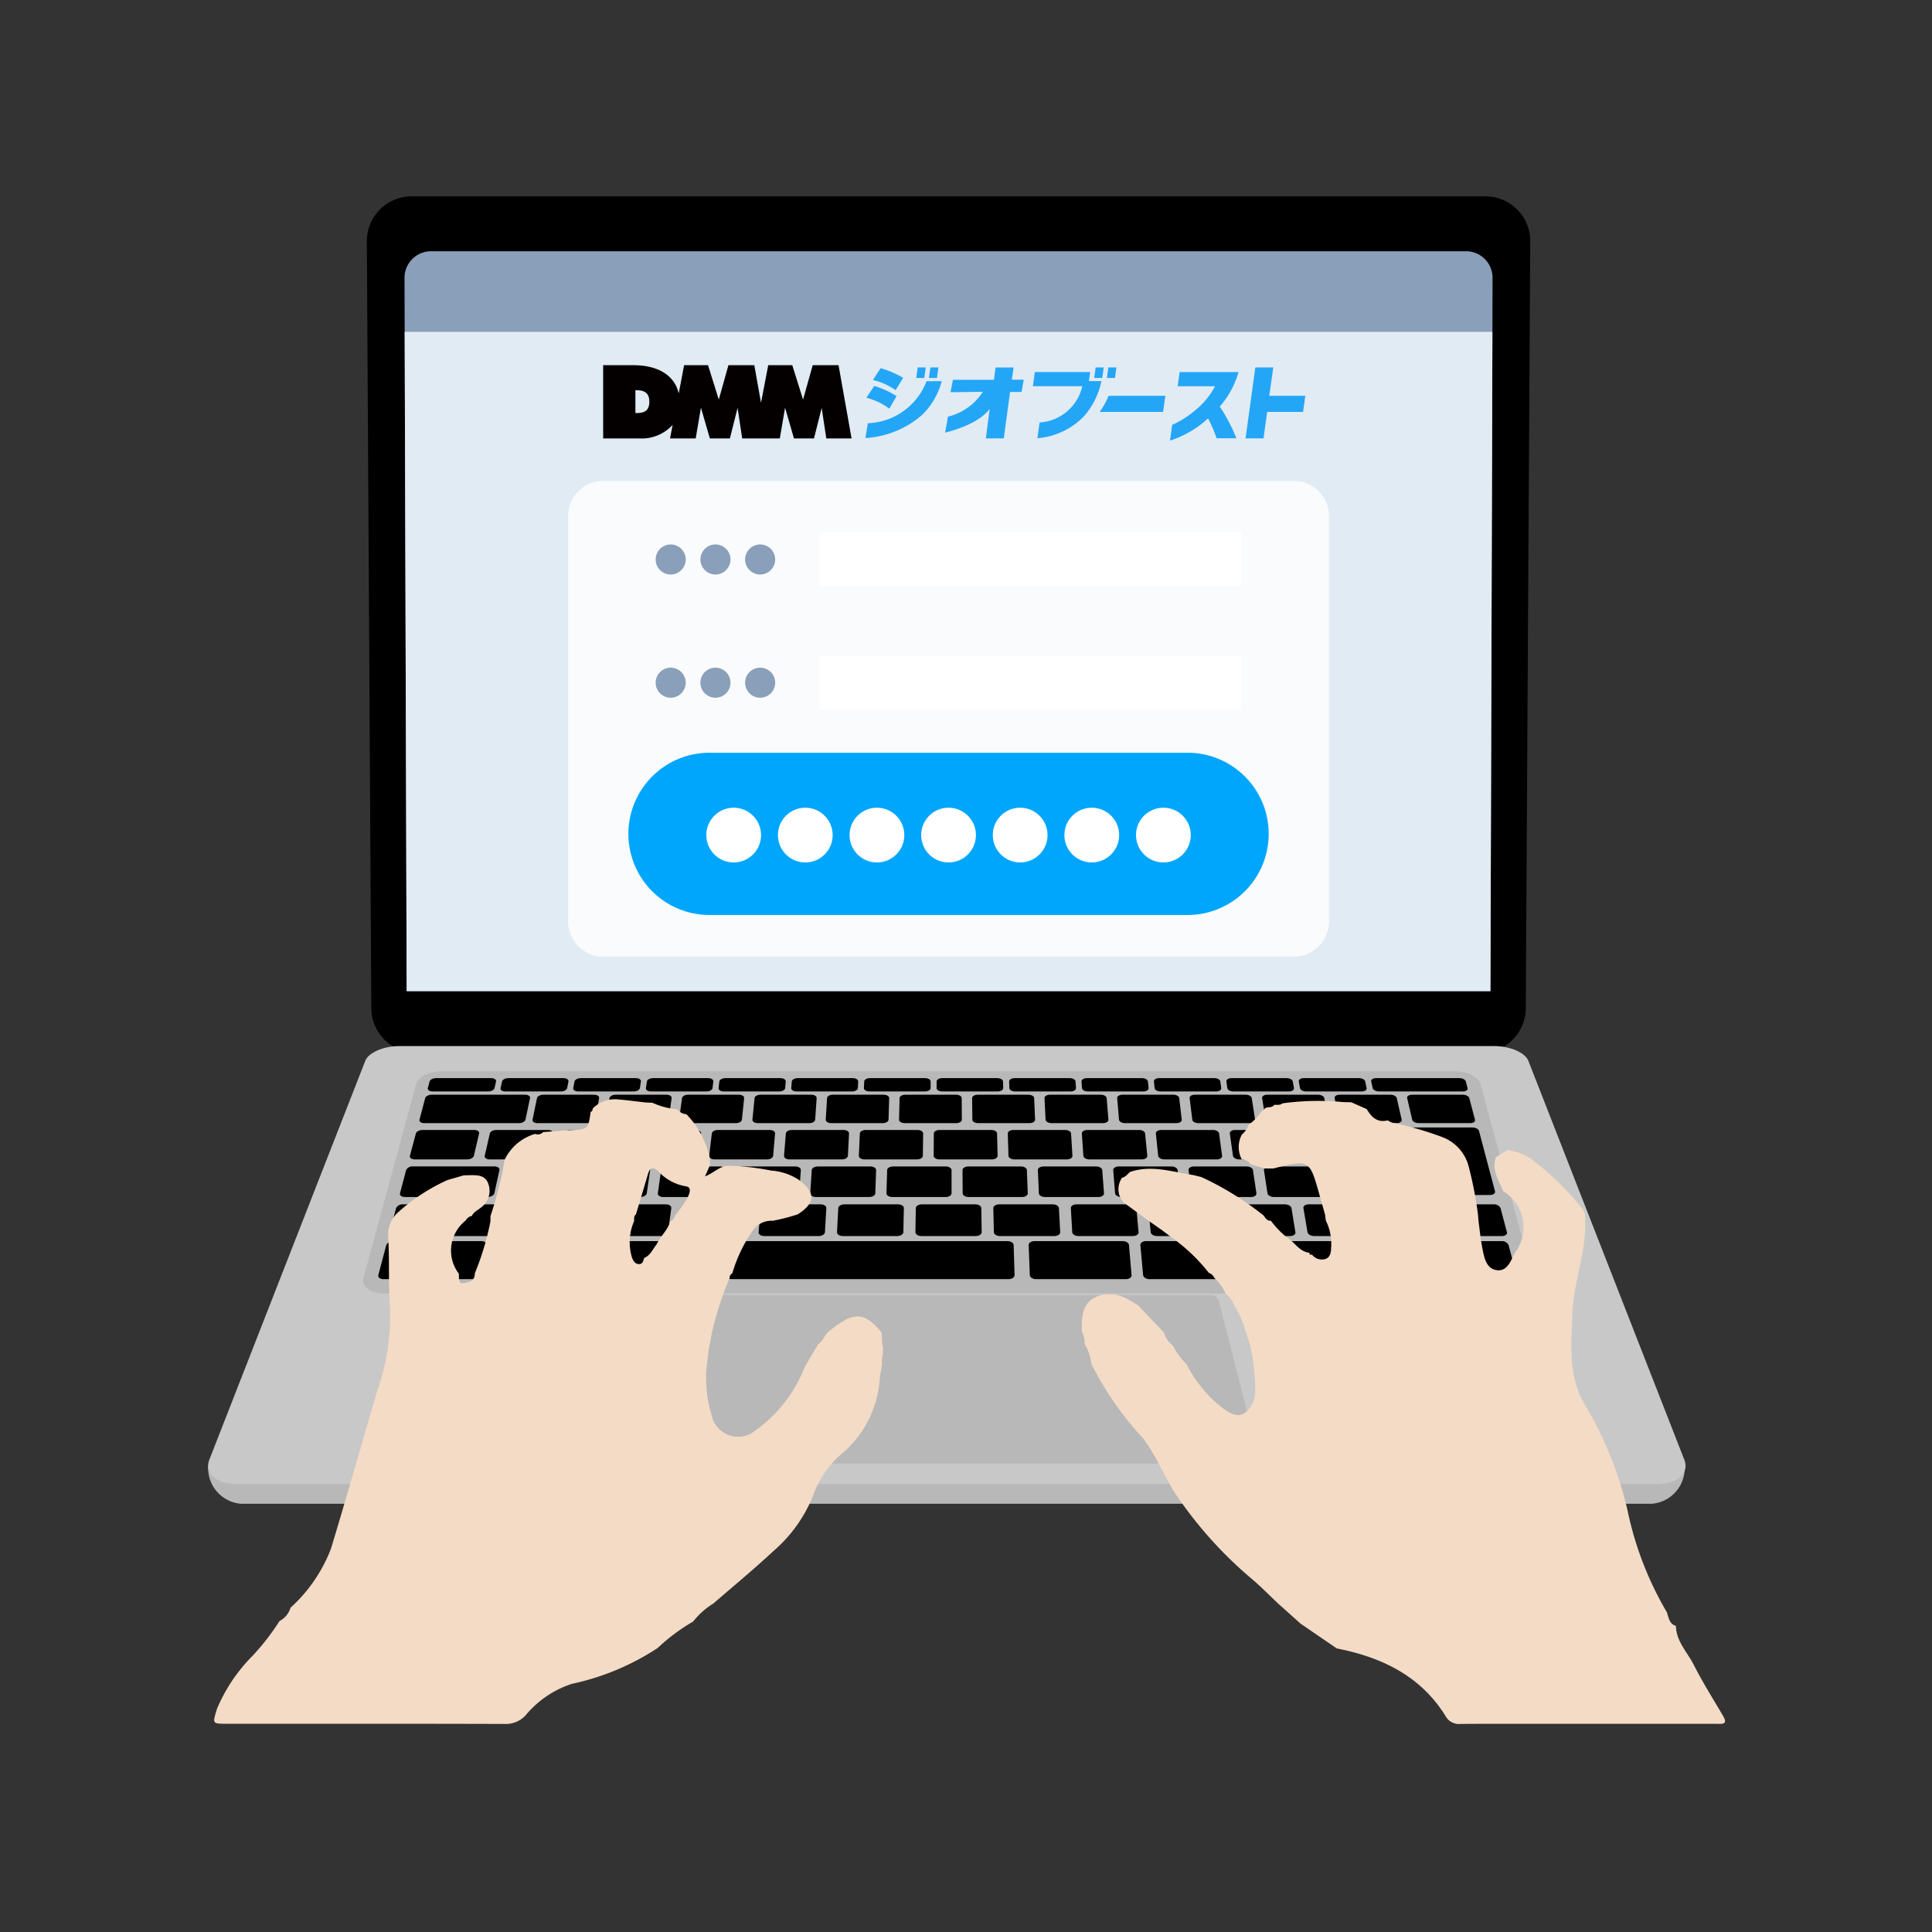 <svg xmlns="http://www.w3.org/2000/svg" width="130" height="130"><rect width="100%" height="100%" fill="#333333" stroke="none"/><defs><clipPath id="a"><path transform="translate(-14 -13.214)" fill="#fff" stroke="#707070" d="M0 0h130v130H0z"/></clipPath><clipPath id="b"><path fill="none" d="M0 0h102.07v102.786H0z"/></clipPath></defs><g clip-path="url(#a)" transform="translate(14 13.214)"><g clip-path="url(#b)"><path d="M.008 85.419a2.409 2.409 0 0 0 2.21 2.553h94.928a2.409 2.409 0 0 0 2.21-2.553Z" fill="#b8b8b8"/><path d="M85.709 57.624H13.942a3.015 3.015 0 0 1-2.958-3.046L10.685 3.1A3.012 3.012 0 0 1 13.633 0h72.385a3.012 3.012 0 0 1 2.948 3.1l-.3 51.482a3.015 3.015 0 0 1-2.958 3.046"/><path d="M86.287 53.479H13.365l-.146-47.941a1.788 1.788 0 0 1 1.746-1.846h69.722a1.787 1.787 0 0 1 1.744 1.848Z" fill="#899fba"/><path d="m13.23 9.115.134 44.364h72.923l.134-44.364Z" fill="#e1ebf4"/><path d="M97.516 86.642H1.9c-1.355 0-2.168-.732-1.819-1.624l10.5-26.857c.214-.548 1.233-.987 2.278-.987H86.56c1.045 0 2.064.44 2.278.987l10.5 26.857c.348.892-.464 1.624-1.819 1.624" fill="#c8c8c8"/><path d="M87.83 73.818H11.787c-.89 0-1.481-.479-1.322-1.064l3.532-13.017c.131-.482.883-.87 1.682-.87h68.259c.8 0 1.551.388 1.682.87l3.532 13.017c.159.586-.433 1.064-1.322 1.064" fill="#b8b8b8"/><path d="M22.48 64.8h-3.528c-.216 0-.366-.109-.335-.244l.343-1.5c.03-.131.226-.237.439-.237h3.477c.213 0 .364.106.338.237l-.295 1.5c-.027.135-.223.244-.439.244M17.437 64.8h-3.528c-.216 0-.362-.109-.326-.244l.4-1.5c.035-.131.235-.237.448-.237h3.477c.213 0 .36.106.33.237l-.351 1.5c-.031.135-.232.244-.447.244M27.524 64.8h-3.528c-.216 0-.37-.109-.344-.244l.287-1.5c.026-.131.218-.237.43-.237h3.478c.212 0 .368.106.347.237l-.24 1.5c-.021.135-.214.244-.429.244M32.568 64.8h-3.529c-.216 0-.374-.109-.353-.244l.232-1.5c.02-.131.209-.237.422-.237h3.477c.213 0 .372.106.356.237l-.185 1.5c-.017.135-.205.244-.421.244M37.611 64.8h-3.528c-.216 0-.378-.109-.362-.244l.176-1.5c.015-.131.2-.237.413-.237h3.477c.213 0 .376.106.365.237l-.13 1.5c-.011.135-.2.244-.411.244M42.656 64.8h-3.529c-.216 0-.382-.109-.371-.244l.122-1.5c.01-.131.191-.237.4-.237h3.478c.212 0 .379.106.373.237l-.074 1.5c-.007.135-.187.244-.4.244M47.699 64.8h-3.528c-.216 0-.386-.109-.38-.244l.066-1.5c.006-.131.183-.237.4-.237h3.477c.213 0 .384.106.382.237l-.019 1.5c0 .135-.178.244-.394.244M52.743 64.8h-3.528c-.216 0-.39-.109-.39-.244l.011-1.5c0-.131.174-.237.387-.237H52.7c.213 0 .388.106.391.237l.036 1.5c0 .135-.17.244-.385.244M57.787 64.8h-3.529c-.216 0-.395-.109-.4-.244l-.045-1.5c0-.131.165-.237.377-.237h3.48c.213 0 .392.106.4.237l.092 1.5c.008.135-.16.244-.375.244M62.831 64.8h-3.528c-.216 0-.4-.109-.407-.244l-.1-1.5c-.009-.131.157-.237.37-.237h3.477c.213 0 .4.106.408.237l.147 1.5c.013.135-.151.244-.367.244M67.875 64.8h-3.528c-.216 0-.4-.109-.416-.244l-.155-1.5c-.014-.131.148-.237.36-.237h3.478c.212 0 .4.106.417.237l.2 1.5c.018.135-.142.244-.358.244M72.918 64.8h-3.529c-.216 0-.406-.109-.425-.244l-.21-1.5c-.018-.131.139-.237.352-.237h3.477c.213 0 .4.106.426.237l.257 1.5c.023.135-.134.244-.349.244M77.961 64.8h-3.528c-.216 0-.41-.109-.434-.244l-.265-1.5c-.023-.131.13-.237.343-.237h3.477c.213 0 .407.106.434.237l.313 1.5c.028.135-.124.244-.34.244M23.948 67.33h-3.594c-.22 0-.374-.113-.344-.252l.333-1.557c.029-.136.229-.246.445-.246h3.54c.216 0 .372.11.347.246l-.284 1.557c-.026.139-.224.252-.444.252M18.812 67.33h-5.566c-.22 0-.368-.113-.331-.252l.412-1.56a.471.471 0 0 1 .458-.246h5.483c.217 0 .368.11.338.246l-.341 1.557c-.03.139-.233.252-.453.252M29.085 67.33h-3.594c-.22 0-.378-.113-.353-.252l.276-1.557c.024-.136.219-.246.435-.246h3.541c.217 0 .376.11.356.246l-.226 1.557c-.021.139-.215.252-.435.252M34.222 67.33h-3.594c-.22 0-.382-.113-.363-.252l.218-1.557c.019-.136.21-.246.427-.246h3.541c.217 0 .38.11.365.246l-.169 1.557c-.015.139-.206.252-.426.252M39.358 67.33h-3.593c-.22 0-.386-.113-.372-.252l.161-1.557c.014-.136.2-.246.418-.246h3.54c.217 0 .384.11.375.246l-.112 1.557c-.01.139-.2.252-.416.252M44.495 67.33h-3.593c-.22 0-.391-.113-.381-.252l.1-1.557c.009-.136.192-.246.408-.246h3.54c.217 0 .388.11.383.246l-.055 1.557c0 .139-.187.252-.407.252M49.633 67.33h-3.594c-.22 0-.395-.113-.391-.252l.047-1.557c0-.136.183-.246.4-.246h3.541c.217 0 .392.11.392.246v1.557c0 .139-.177.252-.4.252M54.769 67.33h-3.593c-.22 0-.4-.113-.4-.252l-.011-1.557c0-.136.174-.246.391-.246h3.54c.217 0 .4.11.4.246l.06 1.557c.005.139-.168.252-.388.252M59.906 67.33h-3.593c-.22 0-.4-.113-.409-.252l-.068-1.557c-.006-.136.164-.246.381-.246h3.541c.217 0 .4.11.41.246l.117 1.557c.01.139-.159.252-.379.252M65.043 67.33H61.45c-.22 0-.407-.113-.418-.252l-.125-1.557c-.011-.136.156-.246.372-.246h3.541c.217 0 .4.11.42.246l.174 1.557c.016.139-.15.252-.37.252M70.18 67.33h-3.593c-.22 0-.411-.113-.428-.252l-.183-1.557c-.016-.136.147-.246.363-.246h3.541c.217 0 .409.11.429.246l.232 1.557c.021.139-.141.252-.36.252M75.317 67.33h-3.593c-.22 0-.416-.113-.437-.252l-.24-1.557c-.021-.136.137-.246.354-.246h3.541c.217 0 .413.11.438.246l.289 1.557c.026.139-.131.252-.351.252M80.454 67.33H76.86c-.22 0-.42-.113-.446-.252l-.3-1.557c-.026-.136.129-.246.345-.246H80c.217 0 .416.11.447.246l.346 1.557c.031.139-.122.252-.341.252M69.389 72.857h-6.033c-.229 0-.425-.122-.439-.273l-.183-2.021c-.013-.146.158-.264.382-.264h5.922c.224 0 .423.118.442.264l.278 2.021c.021.151-.147.273-.376.273M77.009 72.857h-6.028c-.229 0-.432-.122-.453-.273l-.289-2.021c-.021-.146.144-.264.369-.264h5.921c.225 0 .429.118.457.264l.384 2.021c.029.151-.133.273-.362.273M87.706 72.857h-9.1c-.229 0-.437-.122-.467-.273l-.4-2.021c-.028-.146.13-.264.355-.264h8.94a.489.489 0 0 1 .476.264l.534 2.021c.04.151-.113.273-.341.273M61.746 72.857h-6.028c-.229 0-.419-.122-.424-.273l-.077-2.021c-.006-.146.172-.264.4-.264h5.921c.225 0 .416.118.429.264l.172 2.021c.013.151-.162.273-.39.273M33.553 72.857h-6.024c-.229 0-.395-.122-.371-.273l.316-2.021c.023-.146.223-.264.448-.264h5.921c.225 0 .394.118.377.264L34 72.584c-.016.151-.215.273-.443.273M25.912 72.857h-6.028c-.229 0-.388-.122-.357-.273l.422-2.021c.031-.146.237-.264.462-.264h5.921c.225 0 .388.118.364.264l-.327 2.021c-.024.151-.229.273-.458.273M17.826 72.857h-6.028c-.229 0-.382-.122-.341-.273l.535-2.021a.489.489 0 0 1 .476-.264h5.922c.224 0 .381.118.349.264l-.44 2.021a.471.471 0 0 1-.473.273M53.863 72.857H35.226c-.229 0-.4-.122-.385-.273l.209-2.021c.015-.146.21-.264.434-.264h18.307c.225 0 .41.118.415.264l.062 2.021c0 .151-.177.273-.405.273M19.96 69.957h-7.4c-.224 0-.374-.118-.336-.262l.428-1.615a.479.479 0 0 1 .467-.256h7.292c.22 0 .376.115.346.256l-.334 1.615c-.03.144-.236.262-.46.262M87.059 69.957h-7.4c-.224 0-.429-.118-.46-.262l-.334-1.615c-.029-.141.126-.256.346-.256h7.291a.479.479 0 0 1 .467.256l.428 1.615c.038.144-.112.262-.336.262M25.233 69.955h-3.665c-.224 0-.382-.118-.352-.262l.325-1.615c.028-.141.23-.256.451-.256h3.606c.22 0 .38.115.356.256l-.275 1.615c-.024.144-.226.262-.45.262M30.515 69.957h-3.661c-.224 0-.386-.118-.362-.262l.265-1.615c.023-.141.221-.256.441-.256h3.606c.22 0 .384.115.365.256l-.214 1.615c-.019.144-.217.262-.44.262M35.801 69.957h-3.658c-.224 0-.39-.118-.372-.262l.205-1.615c.018-.141.211-.256.432-.256h3.606c.22 0 .388.115.375.256l-.155 1.615c-.014.144-.207.262-.43.262M41.087 69.957h-3.661c-.224 0-.395-.118-.382-.262l.145-1.615c.013-.141.2-.256.422-.256h3.607c.22 0 .392.115.384.256l-.094 1.615c-.009.144-.2.262-.421.262M46.373 69.957h-3.661c-.224 0-.4-.118-.391-.262l.085-1.615c.007-.141.192-.256.413-.256h3.606c.22 0 .4.115.394.256l-.034 1.615c0 .144-.187.262-.411.262M51.659 69.957h-3.661c-.224 0-.4-.118-.4-.262l.025-1.615c0-.141.183-.256.4-.256h3.606c.22 0 .4.115.4.256l.026 1.615c0 .144-.177.262-.4.262M56.946 69.957h-3.661c-.224 0-.408-.118-.411-.262l-.035-1.615c0-.141.173-.256.394-.256h3.606c.22 0 .405.115.413.256l.086 1.615c.008.144-.168.262-.391.262M62.232 69.957H58.57c-.224 0-.413-.118-.421-.262l-.095-1.615c-.008-.141.164-.256.384-.256h3.606c.22 0 .409.115.422.256l.145 1.615c.013.144-.158.262-.382.262M67.518 69.957h-3.661c-.224 0-.417-.118-.43-.262l-.155-1.615c-.014-.141.155-.256.375-.256h3.606c.22 0 .414.115.432.256l.206 1.615c.018.144-.148.262-.372.262M72.804 69.957h-3.661c-.224 0-.421-.118-.44-.262l-.215-1.615c-.019-.141.145-.256.365-.256h3.606c.22 0 .418.115.441.256l.265 1.615c.024.144-.138.262-.362.262M78.09 69.957h-3.661c-.224 0-.426-.118-.45-.262l-.275-1.615c-.024-.141.135-.256.356-.256h3.606c.22 0 .422.115.45.256l.326 1.615c.029.144-.129.262-.352.262M20.922 62.359h-6.374c-.212 0-.356-.105-.321-.235l.383-1.448c.034-.126.23-.229.439-.229h6.286c.209 0 .357.1.329.229l-.306 1.448c-.028.13-.222.235-.434.235M25.632 62.359h-3.465c-.212 0-.362-.105-.334-.235l.3-1.448c.027-.126.217-.229.426-.229h3.416c.209 0 .36.1.338.229l-.256 1.448c-.023.13-.213.235-.425.235M30.573 62.359h-3.466c-.212 0-.365-.105-.343-.235l.248-1.448c.022-.126.209-.229.418-.229h3.416c.209 0 .364.1.346.229l-.2 1.448c-.018.13-.205.235-.417.235M35.514 62.359h-3.465c-.212 0-.369-.105-.352-.235l.195-1.448c.017-.126.2-.229.409-.229h3.416c.209 0 .367.1.354.229l-.149 1.448c-.014.13-.2.235-.408.235M40.456 62.359H36.99c-.212 0-.373-.105-.36-.235l.142-1.448c.012-.126.192-.229.4-.229h3.416c.209 0 .371.1.363.229l-.1 1.448c-.009.13-.188.235-.4.235M45.392 62.359h-3.461c-.212 0-.377-.105-.369-.235l.089-1.448c.008-.126.183-.229.392-.229h3.416c.209 0 .376.1.372.229l-.043 1.448c0 .13-.179.235-.391.235M50.338 62.359h-3.465c-.212 0-.381-.105-.378-.235l.036-1.448c0-.126.175-.229.384-.229h3.416c.209 0 .379.1.38.229l.01 1.448c0 .13-.17.235-.382.235M55.28 62.359h-3.466c-.212 0-.385-.105-.386-.235l-.017-1.448c0-.126.167-.229.376-.229h3.411c.209 0 .383.1.388.229l.063 1.448c.005.13-.162.235-.373.235M60.22 62.359h-3.466c-.212 0-.389-.105-.4-.235l-.071-1.448c-.006-.126.158-.229.367-.229h3.416c.209 0 .386.1.4.229l.116 1.448c.01.13-.153.235-.365.235M65.162 62.359h-3.466c-.212 0-.392-.105-.4-.235l-.124-1.448c-.011-.126.15-.229.359-.229h3.416c.209 0 .39.1.4.229l.169 1.448c.015.13-.144.235-.356.235M70.103 62.359h-3.466c-.212 0-.4-.105-.412-.235l-.177-1.448c-.016-.126.141-.229.35-.229h3.416c.209 0 .394.1.414.229l.222 1.448c.02.13-.136.235-.347.235M75.044 62.359h-3.466c-.212 0-.4-.105-.421-.235l-.23-1.448c-.02-.126.133-.229.342-.229h3.416c.209 0 .4.1.422.229l.276 1.448c.024.13-.128.235-.339.235M79.985 62.359h-3.466c-.212 0-.4-.105-.429-.235l-.283-1.448c-.025-.126.124-.229.333-.229h3.416c.209 0 .4.1.43.229l.329 1.448c.029.13-.119.235-.331.235M84.926 62.359H81.46c-.212 0-.408-.105-.438-.235l-.337-1.448c-.029-.126.116-.229.325-.229h3.416c.209 0 .4.1.439.229l.382 1.448c.034.13-.11.235-.322.235"/><path d="M85.081 62.652h-6.115c-.211 0-.36.105-.332.236l.324 1.52c.029.133.226.242.44.242h2.088c.206 0 .4.1.428.233l.482 2.06c.033.138.236.251.455.251h3.415c.218 0 .366-.112.329-.251l-.7-2.639-.128-.484-.246-.933c-.035-.13-.234-.236-.445-.236M18.847 60.228h-3.74c-.209 0-.351-.1-.318-.227l.118-.445c.033-.124.227-.225.435-.225h3.71c.207 0 .352.1.324.225l-.1.445c-.029.125-.222.227-.43.227M23.742 60.228h-3.736c-.209 0-.354-.1-.326-.227l.1-.445c.028-.124.219-.225.427-.225h3.71c.207 0 .356.1.332.225l-.086.445c-.024.125-.213.227-.422.227M28.64 60.228h-3.734c-.209 0-.358-.1-.334-.227l.085-.445c.024-.124.211-.225.418-.225h3.711c.207 0 .359.1.34.225l-.069.445c-.02.125-.205.227-.414.227M33.539 60.228h-3.735c-.209 0-.362-.1-.343-.227l.068-.445c.02-.124.2-.225.41-.225h3.711c.207 0 .363.1.348.225l-.053.445c-.015.125-.2.227-.4.227M38.438 60.228h-3.736c-.209 0-.366-.1-.351-.227l.052-.445c.014-.124.194-.225.4-.225h3.711c.207 0 .366.1.356.225l-.037.445c-.01.125-.188.227-.4.227M43.336 60.228h-3.735c-.209 0-.37-.1-.36-.227l.036-.445c.01-.124.186-.225.393-.225h3.711c.207 0 .37.1.365.225l-.021.445c-.006.125-.18.227-.388.227M48.235 60.228H44.5c-.209 0-.373-.1-.368-.227l.019-.445c.005-.124.177-.225.385-.225h3.711c.207 0 .374.1.373.225v.445c0 .125-.171.227-.379.227M53.134 60.228h-3.735c-.209 0-.377-.1-.377-.227v-.445c0-.124.169-.225.377-.225h3.71c.207 0 .378.1.382.225l.012.445c0 .125-.163.227-.371.227M58.032 60.228h-3.731c-.209 0-.381-.1-.385-.227l-.014-.445c0-.124.161-.225.369-.225h3.71c.207 0 .382.1.39.225l.029.445c.008.125-.154.227-.363.227M62.932 60.228h-3.736c-.209 0-.385-.1-.394-.227l-.03-.445c-.009-.124.153-.225.359-.225h3.711c.207 0 .385.1.4.225l.045.445c.013.125-.146.227-.354.227M67.83 60.228h-3.739c-.209 0-.389-.1-.4-.227l-.047-.445c-.013-.124.144-.225.351-.225h3.711c.207 0 .389.1.407.225l.061.445c.018.125-.137.227-.346.227M72.729 60.228h-3.736c-.209 0-.392-.1-.41-.227l-.063-.445c-.017-.124.136-.225.344-.225h3.71c.207 0 .393.1.415.225l.078.445c.022.125-.129.227-.337.227M77.628 60.228h-3.736c-.209 0-.4-.1-.419-.227l-.08-.445c-.022-.124.128-.225.335-.225h3.711c.207 0 .4.1.423.225l.094.445c.027.125-.121.227-.329.227M84.437 60.228h-5.645c-.209 0-.4-.1-.427-.227l-.1-.445c-.027-.124.119-.225.326-.225h5.607c.207 0 .4.1.435.225l.117.445c.033.125-.109.227-.318.227"/><path d="M70.053 85.271H29.364c-.394 0-.693-.239-.626-.5l2.678-10.485a.616.616 0 0 1 .626-.356h35.334a.616.616 0 0 1 .626.356l2.677 10.485c.067.262-.232.5-.626.5" fill="#b8b8b8"/><path d="M30.217 97.699a16.9 16.9 0 0 1-5.738 2.389 6.78 6.78 0 0 0-3.116 2.122 1.8 1.8 0 0 1-1.408.576c-6.224-.02-12.449-.012-18.673-.012-1.017 0-.988.008-.684-1a11.235 11.235 0 0 1 2.405-3.581 16.292 16.292 0 0 0 1.808-2.334 1.466 1.466 0 0 0 .737-.891 10.425 10.425 0 0 0 2.721-3.969c1.067-3.516 2.066-7.053 3.1-10.58a15.4 15.4 0 0 0 .88-5.52c-.13-1.628-.028-3.251-.129-4.871a2.052 2.052 0 0 1 .749-1.741 12.76 12.76 0 0 1 3.246-2.1l1.086-.314c.125 0 .251-.009.377-.01.513-.006 1.061-.027 1.276.566a1.387 1.387 0 0 1-.5 1.617c-.207.177-.479.283-.6.553a.617.617 0 0 0-.422.317 2.565 2.565 0 0 0-.462 3.569c.037.253-.074.69.292.644.305-.038.81-.115.788-.665a18.623 18.623 0 0 0 1.049-3.484c0-.127.006-.254.009-.381a26.124 26.124 0 0 0 .89-3.417l.052-.346a3.289 3.289 0 0 1 2.059-1.753.484.484 0 0 0 .539-.121c.651-.046 1.3-.1 1.954-.135 1.047-.055 1.083-.085 1.242-1.223a.194.194 0 0 0 .131-.217 2.073 2.073 0 0 1 1.719-.622c.6.049 1.2.129 1.8.2l.507.025a5.121 5.121 0 0 0 1.674.44.837.837 0 0 0 .609.328 6.042 6.042 0 0 1 1.583 3v.442l-.328.744c.6-.237.984-.695 1.563-.715a16.329 16.329 0 0 1 2.887.323 3.862 3.862 0 0 1 1.856.619c1.147.847 1.132 1.561-.066 2.324a13.017 13.017 0 0 1-1.688.436 1.508 1.508 0 0 0-1.359.687 9.882 9.882 0 0 0-1.357 2.847.339.339 0 0 0-.182.325 21.686 21.686 0 0 0-1.174 3.593l-.188.979c-.037.274-.1.547-.109.821a8.367 8.367 0 0 0 .25 3.784 1.821 1.821 0 0 0 2.91 1.109 9.47 9.47 0 0 0 3.371-4.316l.905-1.536c.294-.182.4-.513.611-.765 1.745-1.46 2.473-1.457 3.666.013l.027.739c.161.465-.071.927-.012 1.391-.055.351-.129.7-.161 1.052a7.158 7.158 0 0 1-2.553 4.951 6.679 6.679 0 0 0-1.921 2.81 9.69 9.69 0 0 1-2.684 3.748c-1.3 1.214-2.675 2.344-4.018 3.51a5.282 5.282 0 0 0-1.377 1.226 12.765 12.765 0 0 0-2.423 1.814m-.023-27.208c.254-.546.745-.952.916-1.546a.544.544 0 0 0 .326-.394 8.917 8.917 0 0 0 .82-1.177c.112-.225.362-.73-.129-.782a3.219 3.219 0 0 1-1.819-1c-.4-.356-.583-.242-.715.214-.261.9-.532 1.79-.8 2.685-.169.118-.1.3-.126.459a3.526 3.526 0 0 0-.139 2.434c.08.21.195.434.461.446s.3-.224.36-.413c.431-.172.577-.605.846-.925M98.769 96.207c.029 1.033.768 1.748 1.2 2.6.594 1.178 1.307 2.3 1.972 3.438.364.624-.107.532-.455.533H90.861c-2.191 0-4.383-.008-6.574.007a1.026 1.026 0 0 1-1.01-.513c-1.685-2.728-4.307-3.972-7.328-4.567l-2.437-1.668-1.534-1.375c-.554-.524-1.089-1.069-1.666-1.567a27.623 27.623 0 0 1-5.227-5.811c-.788-1.213-1.3-2.593-2.194-3.743a21.755 21.755 0 0 1-3.451-4.967 3.623 3.623 0 0 0-.456-1.367 1.512 1.512 0 0 0-.185-.8c-.089-1.6.334-2.309 1.521-2.519a2.654 2.654 0 0 1 1.677.38l.572.339 1.752 1.844a1.708 1.708 0 0 0 .62.9 4.306 4.306 0 0 0 .9 1.227 8.722 8.722 0 0 0 2.664 3.131c.477.3 1.02.49 1.492-.068a1.849 1.849 0 0 0 .464-1.311 14.512 14.512 0 0 0-.331-2.986l-.31-.946a5.617 5.617 0 0 0-.75-1.714 1.717 1.717 0 0 0-.6-.857 3.329 3.329 0 0 0-.771-1.067.608.608 0 0 0-.359-.327 12.247 12.247 0 0 0-2.542-2.412l-.627-.472-.905-.634-1.659-1.215a1.327 1.327 0 0 1-.1-1.672c.236-.045.363-.239.528-.382 1.45-.5 2.851 0 4.266.208l.537.134a20.545 20.545 0 0 1 4.206 2.6c.108.184.229.351.475.342a5.828 5.828 0 0 0 1.308 1.292c.4.332.711.809 1.3.865l-.007-.008c-.048.17.072.127.16.126a.826.826 0 0 0 .613.328c.576.031.674-.4.675-.8a3.466 3.466 0 0 0-.355-1.815l-.056-.422c-.125-.437-.251-.874-.373-1.311-.669-2.385-.669-2.385-3.1-1.775h-.606l-.929-.286a.756.756 0 0 0-.594-.328 1.771 1.771 0 0 1 .012-1.676 1.383 1.383 0 0 0 .441-.642 3.674 3.674 0 0 0 .859-.876l.207-.185c.166-.217.5-.033.656-.283.19-.021.394.036.561-.106a17.668 17.668 0 0 1 4.106-.083l.529.011 1.037.458c.32.541.716.938 1.421.757a.924.924 0 0 0 .484.193 23.288 23.288 0 0 1 3.139.918 2.887 2.887 0 0 1 1.819 2 26.529 26.529 0 0 1 .624 3.218l.037.463c.083.6.137 1.213.257 1.81.125.62.25 1.388.979 1.481.711.091.937-.649 1.22-1.18a2.846 2.846 0 0 0-.8-4.142c-.291-.735-.8-1.423-.481-2.287l.781-.472a3.693 3.693 0 0 1 1.614.616 18.378 18.378 0 0 1 3.448 3.384.874.874 0 0 1 .151.58c.125 2.208-.781 4.276-.856 6.46-.069 2.028-.284 4.048.756 5.952a24.806 24.806 0 0 1 2.957 7.249 22.533 22.533 0 0 0 2.64 6.847c.134.359.154.8.624.93" fill="#f4dbc5"/><path d="M73.056 51.16H26.595a2.369 2.369 0 0 1-2.369-2.369v-27.28a2.369 2.369 0 0 1 2.369-2.369h46.461a2.369 2.369 0 0 1 2.369 2.369v27.28a2.369 2.369 0 0 1-2.369 2.369" fill="#fafbfc"/><path d="M65.908 48.354H33.742a5.459 5.459 0 1 1 0-10.918h32.166a5.459 5.459 0 1 1 0 10.918" fill="#00a6fc"/><path d="M37.209 42.977a1.841 1.841 0 1 1-1.841-1.841 1.841 1.841 0 0 1 1.841 1.841M42.028 42.977a1.841 1.841 0 1 1-1.841-1.841 1.841 1.841 0 0 1 1.841 1.841M46.848 42.977a1.841 1.841 0 1 1-1.842-1.841 1.842 1.842 0 0 1 1.842 1.841M51.667 42.977a1.841 1.841 0 1 1-1.841-1.841 1.841 1.841 0 0 1 1.841 1.841M56.486 42.977a1.841 1.841 0 1 1-1.841-1.841 1.841 1.841 0 0 1 1.841 1.841M61.304 42.977a1.841 1.841 0 1 1-1.84-1.841 1.841 1.841 0 0 1 1.841 1.841M66.123 42.977a1.841 1.841 0 1 1-1.841-1.841 1.841 1.841 0 0 1 1.841 1.841M41.141 30.903H69.53v3.639H41.141zM41.141 22.611H69.53v3.639H41.141z" fill="#fff"/><path d="M31.129 25.443a1.011 1.011 0 1 1 1.011-1.011 1.011 1.011 0 0 1-1.011 1.011M34.141 25.443a1.011 1.011 0 1 1 1.011-1.011 1.011 1.011 0 0 1-1.011 1.011M37.149 25.443a1.011 1.011 0 1 1 1.011-1.011 1.011 1.011 0 0 1-1.011 1.011M31.129 33.734a1.011 1.011 0 1 1 1.011-1.011 1.011 1.011 0 0 1-1.011 1.011M34.141 33.734a1.011 1.011 0 1 1 1.011-1.011 1.011 1.011 0 0 1-1.011 1.011M37.149 33.734a1.011 1.011 0 1 1 1.011-1.011 1.011 1.011 0 0 1-1.011 1.011" fill="#899fba"/><path d="M42.424 11.359h-1.739l-.649 2.317-.726-2.317h-1.618l-.485 2.53-.451-2.53h-1.742l-.649 2.317-.723-2.317h-1.61l-.362 1.9c-.279-1.21-1.385-1.9-3.048-1.9h-2.037v4.929h2.465a2.809 2.809 0 0 0 2.21-.912l-.175.912h1.727l.353-2.07.6 2.07h1.347l.518-2.054.312 2.054h2.53l.353-2.07.6 2.07h1.347l.517-2.054.312 2.054h1.7Zm-13.67 3.22v-1.536c.37 0 .937.016.937.764.008.764-.535.772-.937.772Z" fill="#040000" fill-rule="evenodd"/><path d="M60.167 12.218h-.542l.1-.707h.542Zm.854 0h-.542l.1-.707h.542Zm-.912.222a5.148 5.148 0 0 1-1.15 2.333 4.89 4.89 0 0 1-3.155 1.5l.148-1.06a3.142 3.142 0 0 0 2.875-2.44H55.5l.132-.953h3.721l-.082.608h.838Zm9.226-.608a6.012 6.012 0 0 1-1.257 2.309 11.766 11.766 0 0 1 1.117 2.135h-1.33a10.061 10.061 0 0 0-.576-1.339 6.992 6.992 0 0 1-2.563 1.5l.148-1.068c.082-.033.156-.066.238-.107a6.446 6.446 0 0 0 1.347-.9 5.119 5.119 0 0 0 1.282-1.553l.016-.033h-2.514l.132-.953h3.96Zm-8.74 1.585h3.82l-.156 1.084h-4.264a5.2 5.2 0 0 0 .6-1.084Zm13.235 0-.148 1.084h-2.417l-.246 1.783h-1.208l.657-4.773h1.208l-.271 1.906ZM49.957 13.176l.164-.835h2.759l.108-.826h1.214l-.117.819h.8l-.147.826h-.772l-.424 3.124h-1.2l.052-.466.216-1.638.1-.626c-.077.49-.287-.306.157-.08.119.133-.022 1.591-3.273 2.425.136-.741.188-1.078.188-1.078a3.863 3.863 0 0 0 2.35-1.671M45.698 14.182a4.5 4.5 0 0 0-1.2-.578l-.2-.061.531-.793.113.038a6.474 6.474 0 0 1 1.257.57l.131.079-.49.849Zm.437-1.232a4.686 4.686 0 0 0-1.184-.54l-.215-.053.524-.8.113.036a6.812 6.812 0 0 1 1.258.535l.138.08-.5.824Z" fill="#24a6f7"/><path d="M48.362 12.437h1a4.772 4.772 0 0 1-1.364 2.309 6.361 6.361 0 0 1-3.767 1.514l.165-.995a4.4 4.4 0 0 0 3.95-2.83M48.193 12.218h-.542l.1-.707h.542ZM49.047 12.218h-.542l.1-.707h.542Z" fill="#24a6f7"/></g></g></svg>